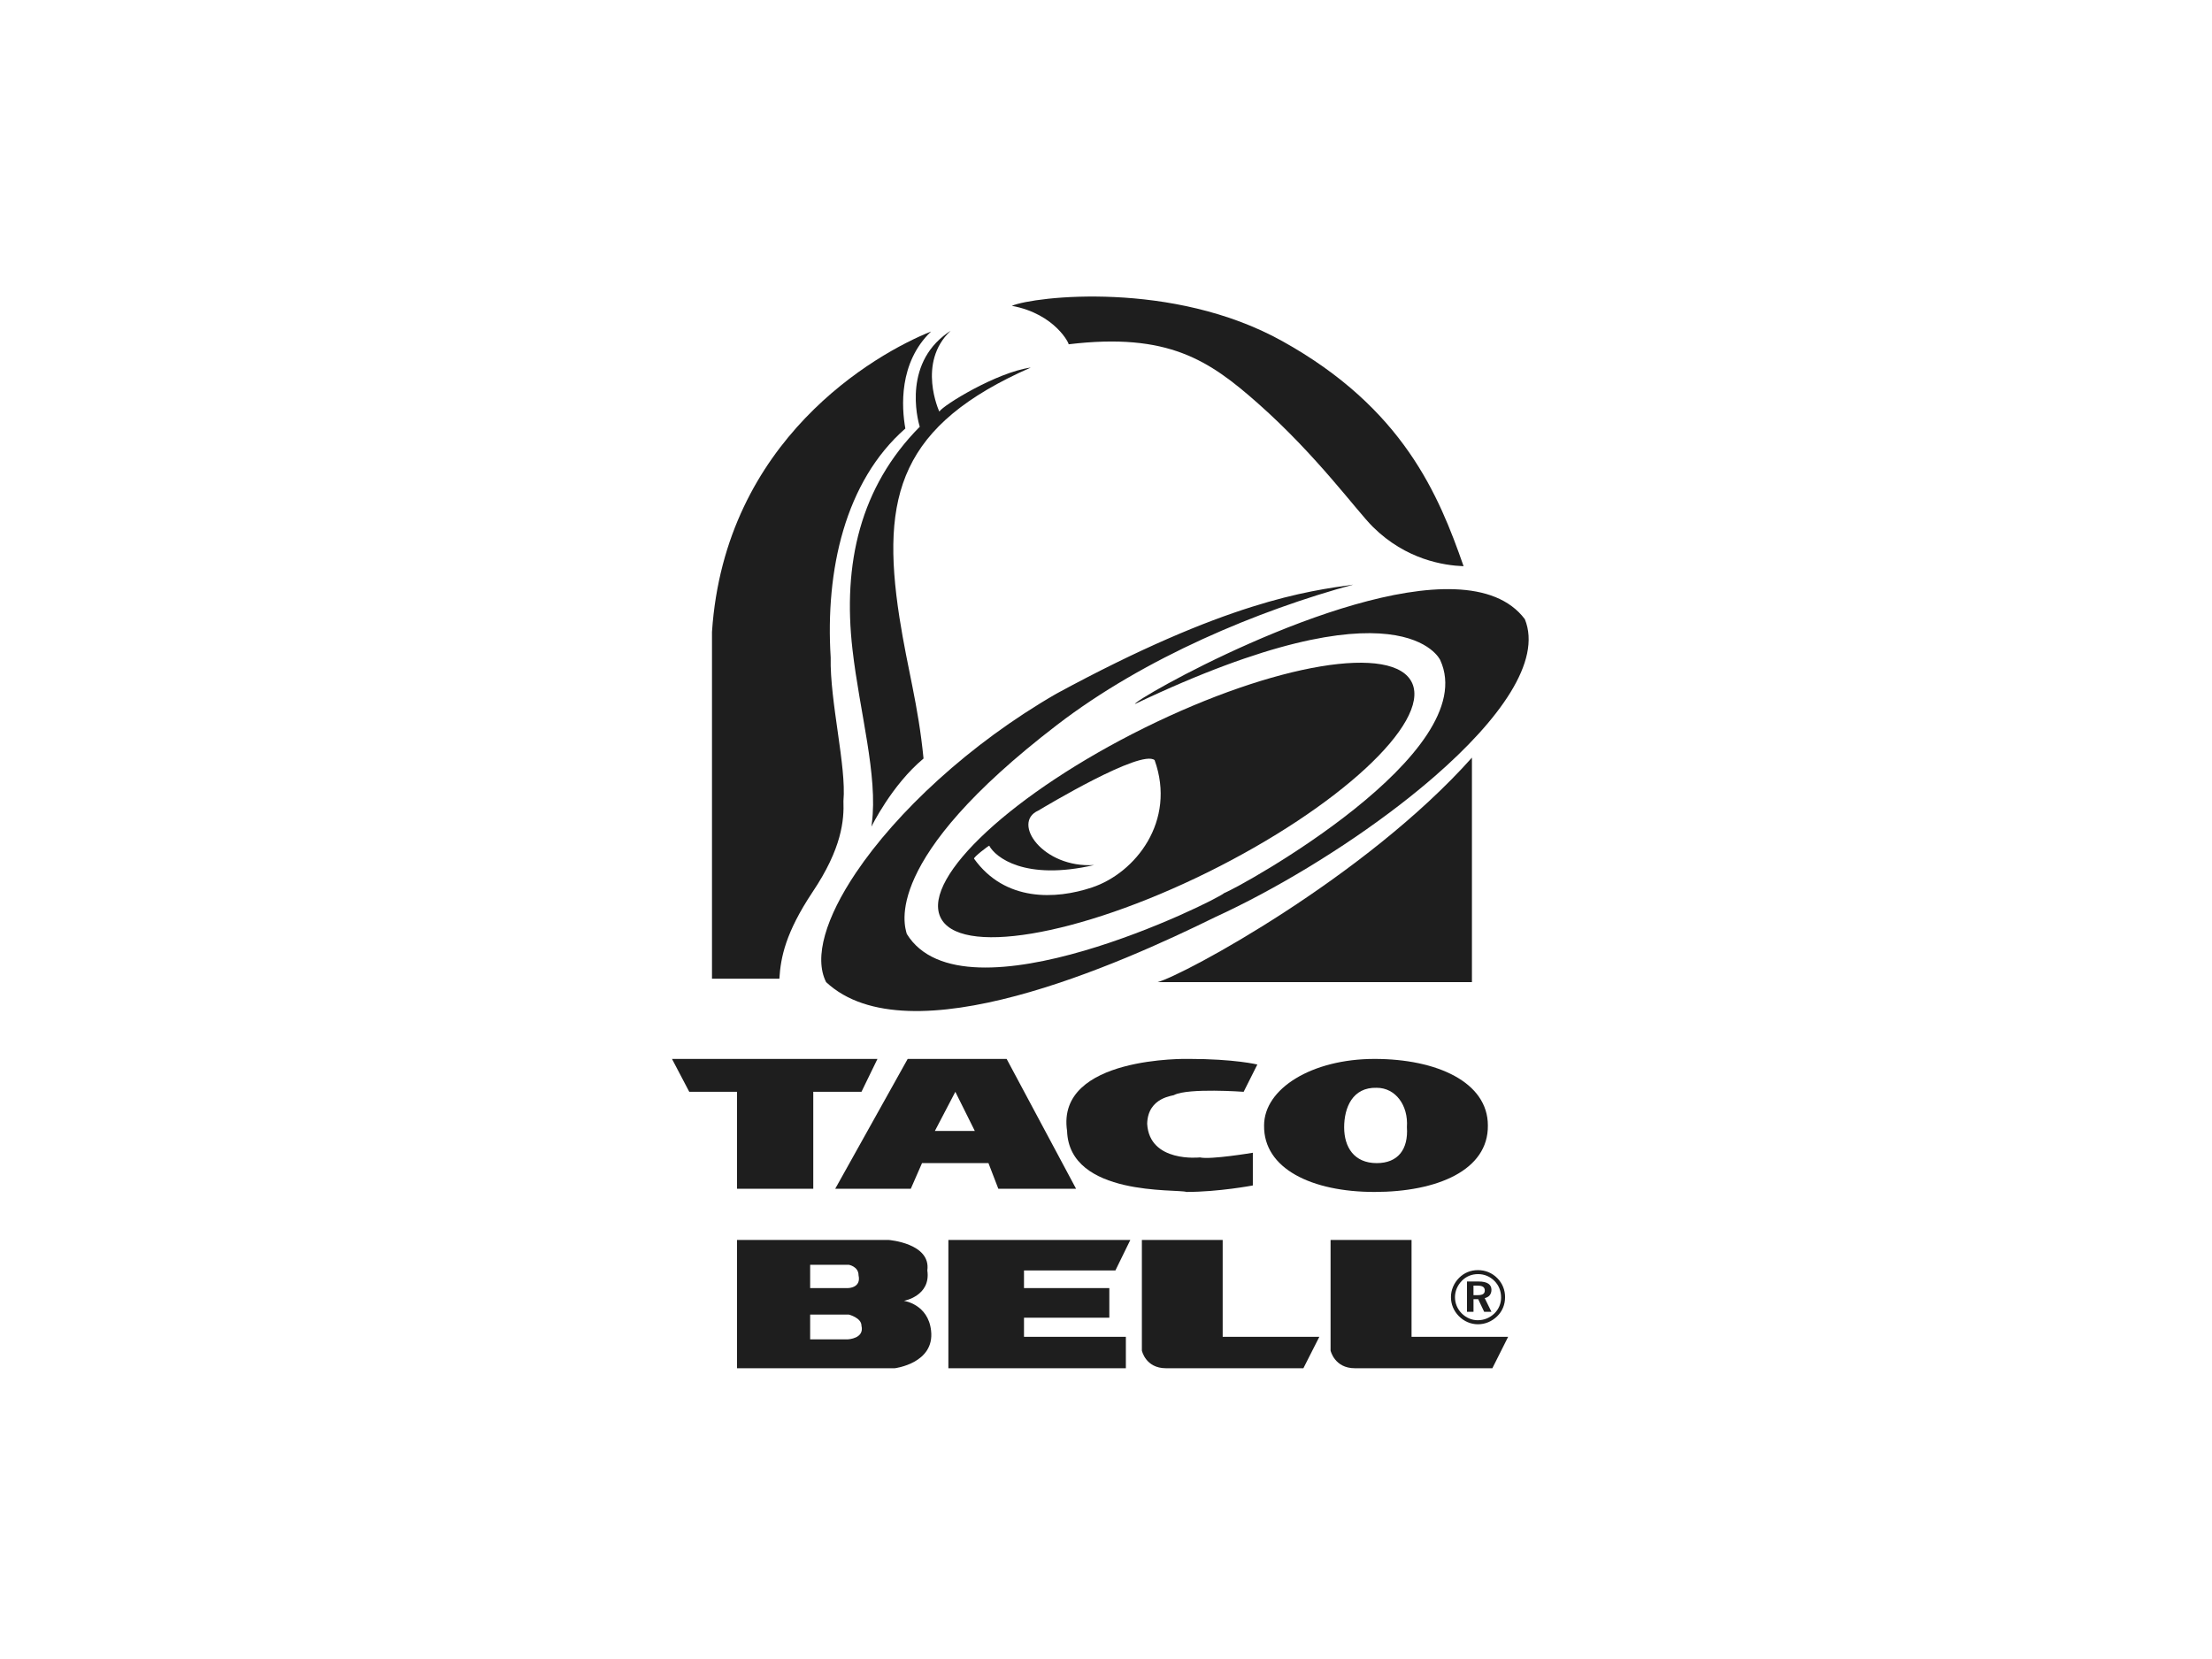 <?xml version="1.0" encoding="utf-8"?>
<!-- Generator: Adobe Illustrator 14.0.0, SVG Export Plug-In . SVG Version: 6.00 Build 43363)  -->
<!DOCTYPE svg PUBLIC "-//W3C//DTD SVG 1.1//EN" "http://www.w3.org/Graphics/SVG/1.1/DTD/svg11.dtd">
<svg version="1.1" id="Layer_1" xmlns="http://www.w3.org/2000/svg" xmlns:xlink="http://www.w3.org/1999/xlink" x="0px" y="0px"
	 width="400px" height="300px" viewBox="0 0 400 300" enable-background="new 0 0 400 300" xml:space="preserve">
<path fill="#1E1E1E" d="M266.172,137.004c-19.27,21.604-52.038,39.285-56.843,40.596h56.843V137.004z"/>
<path fill="#1E1E1E" d="M193.226,62.26c18.013-2.161,25.41,2.865,34.293,10.72c10.652,9.425,17.844,19.442,20.752,22.306
	c6.004,5.938,12.83,6.968,16.392,7.102c-4.495-12.897-10.927-28.555-32.782-40.703c-19.82-11.018-44.814-8.101-48.915-6.383
	C190.917,56.766,193.492,62.401,193.226,62.26z"/>
<path fill="#1E1E1E" d="M146.91,161.348c5.345-7.951,5.737-13.038,5.611-16.508c0.556-6.256-2.472-17.979-2.308-25.95
	c-0.978-15.763,2.583-31.836,13.502-41.401c-0.674-3.782-1.242-11.882,4.651-17.544c-10.107,4.042-37.299,19.559-39.616,54.324
	c0,0.172,0,62.716,0,62.716h12.185C141.172,173.096,142.062,168.654,146.91,161.348z"/>
<path fill="#1E1E1E" d="M166.322,77.17c-10.793,10.884-13.956,24.793-12.164,40.296c1.291,11.297,4.628,22.826,3.494,31.462
	c-0.024,0.183-0.038,0.373-0.066,0.552c0,0,3.667-7.538,9.418-12.313c-0.97-9.861-2.865-15.962-4.355-25.499
	c-3.442-22.181,0.223-34.841,23.744-45.204c-6.145,0.851-15.851,6.811-16.531,7.965c0,0-4.11-8.825,2.05-14.621
	c-0.466,0.297-0.891,0.612-1.294,0.936C162.99,66.862,166.322,77.17,166.322,77.17z"/>
<path fill="#1E1E1E" d="M205.234,127.307c48.36-23.042,55.193-7.966,55.193-7.966c7.803,16.805-36.055,41.006-39.054,42.155
	c-1.361,1.303-47.14,24.055-57.394,7.389c-0.393-1.453-4.774-13.32,27.186-37.811c15.865-12.185,36.479-20.713,53.542-25.355
	c-8.306,1.17-22.927,3.043-53.682,19.724c-15.819,9.124-28.929,21.495-36.239,32.365c-5.437,8.082-7.671,15.334-5.397,19.793
	c14.89,13.887,53.248-3.338,70.327-11.742c10.648-4.881,23.021-12.293,33.486-20.376c2.182-1.685,4.277-3.398,6.261-5.124
	c11.7-10.186,19.378-20.801,16.274-28.395c-2.725-3.622-7.217-5.2-12.652-5.406C241.534,105.735,205.141,126.502,205.234,127.307z"
	/>
<polygon fill="#1E1E1E" points="133.272,214.963 147.065,214.963 147.065,197.434 155.78,197.434 158.674,191.486 121.516,191.486 
	124.641,197.434 133.272,197.434 "/>
<path fill="#1E1E1E" d="M164.139,191.486l-13.105,23.478h13.668l2.027-4.635h12.017l1.784,4.635h14.059l-12.556-23.478H164.139z
	 M169.054,204.516l3.702-7.082l3.524,7.082H169.054z"/>
<polygon fill="#1E1E1E" points="201.702,229.734 204.398,224.225 171.497,224.225 171.497,247.422 203.592,247.422 203.592,241.742 
	185.171,241.742 185.171,238.285 200.602,238.285 200.602,232.926 185.171,232.926 185.171,229.734 "/>
<path fill="#1E1E1E" d="M221.1,224.225h-14.613v19.998c0,0,0.658,3.199,4.359,3.199h24.848l2.882-5.68H221.1V224.225z"/>
<path fill="#1E1E1E" d="M255.253,224.225h-14.644v19.998c0,0,0.701,3.199,4.396,3.199h24.862l2.851-5.68h-17.465V224.225z"/>
<path fill="#1E1E1E" d="M267.266,239.471c1.271,0,2.502-0.502,3.463-1.438c0.936-0.908,1.437-2.112,1.437-3.465
	c0-1.314-0.486-2.506-1.394-3.426c-0.946-0.961-2.166-1.463-3.506-1.463c-1.328,0-2.49,0.473-3.412,1.395
	c-0.947,0.949-1.476,2.193-1.476,3.494c0,1.285,0.5,2.488,1.421,3.424C264.732,238.941,265.965,239.471,267.266,239.471z
	 M264.368,231.588c0.785-0.783,1.772-1.189,2.909-1.189c1.151,0,2.166,0.433,2.979,1.244c0.784,0.801,1.19,1.816,1.19,2.994
	c0,1.094-0.434,2.123-1.218,2.883c-0.826,0.799-1.869,1.219-3.02,1.219c-1.059,0-2.1-0.446-2.896-1.246
	c-0.785-0.799-1.205-1.828-1.205-2.924C263.109,233.473,263.557,232.417,264.368,231.588z"/>
<path fill="#1E1E1E" d="M266.452,234.932h0.853l1.084,2.289h1.313l-1.219-2.479c0.785-0.174,1.219-0.717,1.219-1.516
	c0-0.961-0.771-1.49-2.314-1.49h-2.111v5.484h1.179v-2.289H266.452z M266.452,232.484h0.718c0.893,0,1.326,0.258,1.326,0.879
	c0,0.597-0.405,0.841-1.271,0.841h-0.771L266.452,232.484L266.452,232.484z"/>
<path fill="#1E1E1E" d="M212.348,197.996c2.594-1.289,12.543-0.563,12.543-0.563l2.476-4.935c0,0-4.097-1.015-12.425-1.015
	c0,0-24.023-0.576-21.981,13.031c0.402,11.912,19.933,10.446,21.583,11.025c5.868,0,12.009-1.172,12.009-1.172v-5.914
	c0,0-7.655,1.289-9.565,0.844c0,0-9.129,1.027-9.543-6.076C207.561,198.299,212.348,198.172,212.348,197.996z"/>
<path fill="#1E1E1E" d="M248.561,215.542c11.297,0,20.596-3.911,20.493-12.024c0-7.824-9.196-12.031-20.493-12.031
	c-11.334,0-19.975,5.367-19.975,12.031C228.467,211.344,237.227,215.542,248.561,215.542z M248.96,196.707
	c3.406,0,5.731,3.191,5.455,7.113c0.276,4.043-1.635,6.509-5.455,6.509c-4.103,0-5.894-2.896-5.894-6.47
	C243.066,200.313,244.568,196.574,248.96,196.707z"/>
<path fill="#1E1E1E" d="M163.443,235.234c0,0,4.923-0.852,4.249-5.5c0.674-4.918-6.982-5.51-6.982-5.51h-27.438v23.197h28.533
	c0,0,7.249-0.881,6.562-6.807C167.833,235.805,163.443,235.234,163.443,235.234z M146.502,228.711h6.982
	c0,0,1.769,0.297,1.769,1.902c0.527,2.313-1.916,2.313-1.909,2.313h-6.842V228.711z M153.344,242.193h-6.842v-4.479h6.982
	c0,0,2.296,0.568,2.296,2.014C156.357,242.068,153.337,242.193,153.344,242.193z"/>
<path fill="#1E1E1E" d="M170.018,165.775c3.167,7.203,24.831,3.59,48.411-8.055c23.571-11.668,40.119-26.948,36.95-34.16
	c-3.184-7.221-24.84-3.605-48.439,8.063C183.395,143.27,166.825,158.579,170.018,165.775z M178.886,152.93
	c1.096,2.072,6.412,6.389,18.968,3.496c-9.276,0.59-14.992-7.671-10.098-9.848c1.235-0.734,18.583-11.149,21.034-9.123
	c3.961,11.024-3.474,20.415-11.328,23.027c-6.544,2.184-15.717,2.621-21.322-5.205C176.021,155.002,178.745,152.93,178.886,152.93z"
	/>
</svg>
